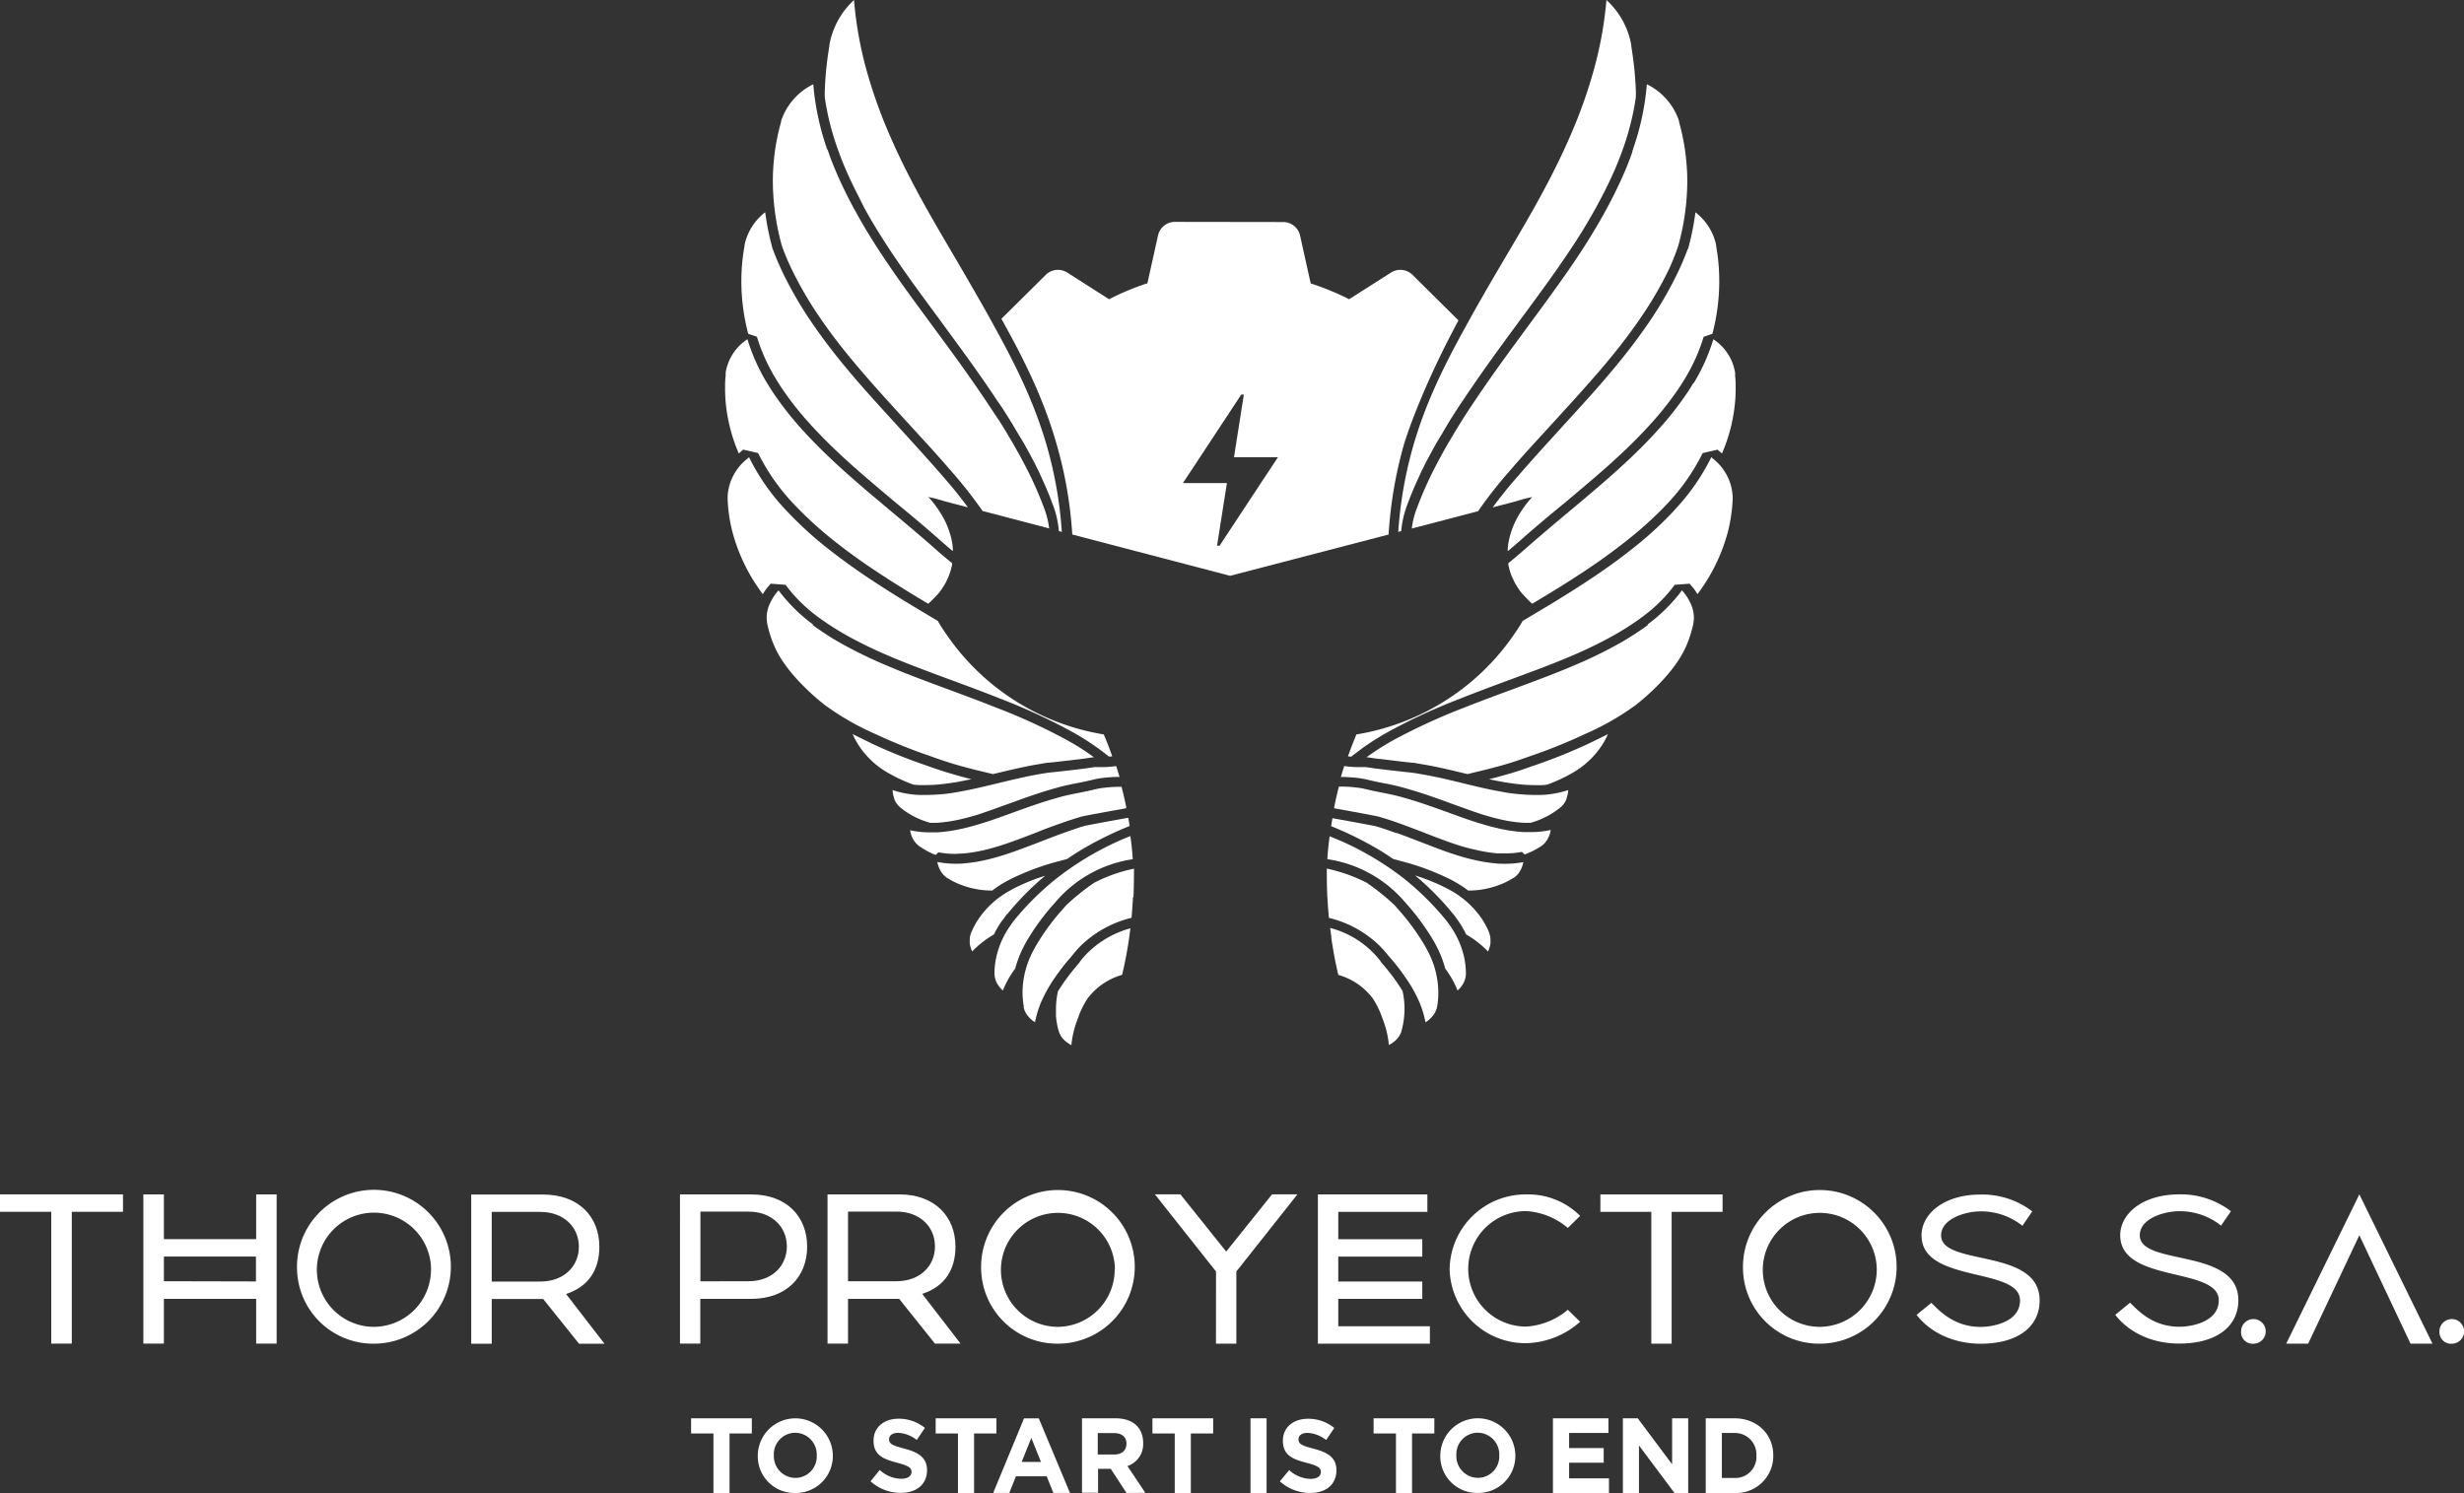 <svg xmlns="http://www.w3.org/2000/svg" viewBox="0 0 459.58 278.5"><rect x="0" y="0" width="459.58" height="278.5" fill="#333333" stroke="none"/><defs><style>.cls-1{fill:#fff;}</style></defs><title>Recurso 1</title><g id="Capa_2" data-name="Capa 2"><g id="DESIGNED_BY_FREEPIK" data-name="DESIGNED BY FREEPIK"><path class="cls-1" d="M136.07,267.4v11.1h-3V267.4H128.9v-2.83h11.33v2.83Z"/><path class="cls-1" d="M148.34,278.5a6.83,6.83,0,0,1-7-6.92v0a7,7,0,0,1,14,0v0A6.9,6.9,0,0,1,148.34,278.5Zm4-7a4.06,4.06,0,0,0-4-4.23,4,4,0,0,0-4,4.19v0a4.05,4.05,0,0,0,4,4.23,4,4,0,0,0,4-4.19Z"/><path class="cls-1" d="M168,278.48a8.34,8.34,0,0,1-5.63-2.16l1.72-2.11a6,6,0,0,0,4,1.64c1.19,0,1.92-.48,1.92-1.27v0c0-.75-.46-1.14-2.68-1.72-2.67-.7-4.4-1.45-4.4-4.13v0c0-2.46,1.93-4.08,4.65-4.08a7.62,7.62,0,0,1,4.93,1.72l-1.52,2.24a6.14,6.14,0,0,0-3.45-1.33c-1.12,0-1.71.52-1.71,1.18v0c0,.88.57,1.17,2.87,1.77,2.69.72,4.21,1.7,4.21,4.06v0C172.86,277,170.85,278.48,168,278.48Z"/><path class="cls-1" d="M181.68,267.4v11.1h-3V267.4h-4.16v-2.83h11.33v2.83Z"/><path class="cls-1" d="M196.47,278.49l-1.24-3.1h-5.74l-1.24,3.1h-3L191,264.58h2.75l5.82,13.91Zm-4.11-10.26-1.8,4.48h3.6Z"/><path class="cls-1" d="M210.11,278.5,207.18,274h-2.37v4.46h-3V264.57h6.25c3.23,0,5.16,1.73,5.16,4.6v0a4.31,4.31,0,0,1-2.93,4.31l3.34,5Zm0-9.17c0-1.32-.89-2-2.36-2h-3v4h3.05c1.46,0,2.3-.79,2.3-2Z"/><path class="cls-1" d="M222.11,267.4v11.1h-3V267.4h-4.16v-2.83h11.33v2.83Z"/><path class="cls-1" d="M233.24,278.5V264.57h3V278.5Z"/><path class="cls-1" d="M244.36,278.5a8.39,8.39,0,0,1-5.64-2.17l1.73-2.1a6.05,6.05,0,0,0,4,1.64c1.19,0,1.91-.48,1.91-1.28v0c0-.75-.45-1.14-2.67-1.72-2.68-.69-4.41-1.45-4.41-4.13v0c0-2.46,1.94-4.08,4.65-4.08a7.62,7.62,0,0,1,4.94,1.72l-1.52,2.24a6.16,6.16,0,0,0-3.45-1.33c-1.12,0-1.71.52-1.71,1.18v0c0,.89.57,1.18,2.86,1.78,2.7.71,4.22,1.7,4.22,4.05v0C249.24,277,247.23,278.5,244.36,278.5Z"/><path class="cls-1" d="M263.37,267.4v11.1h-3V267.4H256.2v-2.83h11.33v2.83Z"/><path class="cls-1" d="M275.64,278.49a6.83,6.83,0,0,1-7-6.92v0a7,7,0,0,1,14,0v0A6.89,6.89,0,0,1,275.64,278.49Zm4-7a4.05,4.05,0,0,0-4-4.23,4,4,0,0,0-4,4.19v0a4.05,4.05,0,0,0,4,4.23,4,4,0,0,0,4-4.19Z"/><path class="cls-1" d="M289.65,278.5V264.57H300v2.73h-7.33v2.82h6.45v2.73h-6.45v2.92h7.43v2.73Z"/><path class="cls-1" d="M312.32,278.5l-6.62-8.86v8.86h-3V264.57h2.77l6.41,8.58v-8.58h3V278.5Z"/><path class="cls-1" d="M323.48,278.5h-5.33V264.57h5.33c4.3,0,7.27,3,7.27,6.92v0A6.91,6.91,0,0,1,323.48,278.5Zm4.12-7a4,4,0,0,0-4.12-4.19h-2.32v8.39h2.32a3.93,3.93,0,0,0,4.12-4.16Z"/><path class="cls-1" d="M9.56,226.05H0V222.8H22.94v3.25H13.39v24.59H9.56Z"/><path class="cls-1" d="M26.74,222.8h3.83v8.35H47.78V222.8H51.6v27.84H47.78v-8.35H30.57v8.35H26.74Zm21,16.24V234.4H30.57V239Z"/><path class="cls-1" d="M55.4,236.72a14.35,14.35,0,1,1,14.35,13.93A14.21,14.21,0,0,1,55.4,236.72Zm25,0a10.65,10.65,0,1,0-10.64,10.79A10.7,10.7,0,0,0,80.39,236.72Z"/><path class="cls-1" d="M87.89,222.83h13.39c6.69,0,10.51,4.17,10.51,9.74,0,4.17-1.91,7.42-6.21,8.81l7.17,9.28H108l-6.69-8.35H91.72v8.35H87.89Zm12.91,16.23c4.3,0,7.17-2.78,7.17-6.49s-2.87-6.5-7.17-6.5H91.72v13Z"/><path class="cls-1" d="M126.83,222.81h13.28c6.65,0,10.44,4.17,10.44,9.74s-3.79,9.74-10.44,9.74h-9.49v8.34h-3.79ZM139.64,239c4.27,0,7.12-2.78,7.12-6.49s-2.85-6.49-7.12-6.49h-9v13Z"/><path class="cls-1" d="M154.35,222.8h13.36c6.68,0,10.5,4.18,10.5,9.74,0,4.18-1.91,7.43-6.2,8.82l7.15,9.28h-4.77l-6.68-8.35h-9.54v8.35h-3.82ZM167.23,239c4.3,0,7.16-2.79,7.16-6.5s-2.86-6.49-7.16-6.49h-9.06v13Z"/><path class="cls-1" d="M183,236.72a14.33,14.33,0,1,1,14.33,13.93A14.2,14.2,0,0,1,183,236.72Zm24.95,0a10.63,10.63,0,1,0-10.62,10.79A10.69,10.69,0,0,0,207.91,236.72Z"/><path class="cls-1" d="M226.81,237.19l-11.4-14.4h4.75l8.55,10.68,8.55-10.68H242l-11.4,14.4v13.46h-3.8Z"/><path class="cls-1" d="M245.81,222.81h20.42v3.25H249.61v5.1h15.67v3.25H249.61v4.64h15.67v3.24H249.61v5.11H266.7v3.25H245.81Z"/><path class="cls-1" d="M270.38,236.73a14.16,14.16,0,0,1,14.24-13.92,13.66,13.66,0,0,1,10.1,4l-2.29,2.25a13.19,13.19,0,0,0-7.81-3.14,10.77,10.77,0,0,0,0,21.54,13.25,13.25,0,0,0,7.81-3.14l2.29,2.24a15.64,15.64,0,0,1-10.1,4A14.15,14.15,0,0,1,270.38,236.73Z"/><path class="cls-1" d="M308,226.06h-9.5v-3.25h22.79v3.25h-9.5v24.59H308Z"/><path class="cls-1" d="M325.1,236.72a14.33,14.33,0,1,1,14.32,13.93A14.2,14.2,0,0,1,325.1,236.72Zm24.95,0a10.63,10.63,0,1,0-10.63,10.79A10.69,10.69,0,0,0,350.05,236.72Z"/><path class="cls-1" d="M357.48,245.27l2.75-2.24c1.38,1.35,4.14,4.49,9.19,4.49,2.3,0,7.35-.9,7.35-4.94,0-6.29-18.37-3.14-18.37-12.12,0-4,4.13-7.63,11-7.63a15.37,15.37,0,0,1,9.65,3.14l-1.83,2.69a12.35,12.35,0,0,0-7.82-2.69c-2.75,0-7.35,1.34-7.35,4.49,0,5.83,18.38,2.24,18.38,12.12,0,4.94-4.13,8.08-11,8.08C364.83,250.66,360.23,248.87,357.48,245.27Z"/><path class="cls-1" d="M394.54,245.27,397.3,243c1.38,1.35,4.13,4.49,9.19,4.49,2.29,0,7.35-.9,7.35-4.94,0-6.29-18.38-3.14-18.38-12.12,0-4,4.14-7.63,11-7.63a15.39,15.39,0,0,1,9.65,3.14l-1.84,2.69a12.34,12.34,0,0,0-7.81-2.69c-2.76,0-7.35,1.34-7.35,4.49,0,5.83,18.38,2.24,18.38,12.12,0,4.94-4.14,8.08-11,8.08C401.89,250.66,397.3,248.87,394.54,245.27Z"/><path class="cls-1" d="M418,248.39a2.3,2.3,0,1,1,2.29,2.27A2.15,2.15,0,0,1,418,248.39Z"/><path class="cls-1" d="M453.7,250.65h-4.09l-9.55-20.22-9.55,20.22h-4.09l13.64-27.85Z"/><path class="cls-1" d="M455,248.39a2.3,2.3,0,1,1,2.3,2.27A2.16,2.16,0,0,1,455,248.39Z"/><path class="cls-1" d="M223,86.53l8.44-12.81.09-.12H232l-1.84,11.68h8.21L236,88.86l-8.45,12.82-.07.12H227l1.84-11.68h-8.21Zm-3.86-45.14a3.22,3.22,0,0,0-3.14,2.5l-2,9-.15,0A49,49,0,0,0,207,55.75l-.14.07-2.66-1.7-5.14-3.28a3.31,3.31,0,0,0-1.73-.5,3.19,3.19,0,0,0-2.27.93l-8.28,8.2c3.7,6.68,7.68,14.23,10.29,23.37A77.94,77.94,0,0,1,200,99.71l29.44,7.7L259,99.71a78.58,78.58,0,0,1,2.88-16.87s2.73-9.3,10.15-23.07l-8.57-8.5a3.23,3.23,0,0,0-2.27-.93,3.32,3.32,0,0,0-1.74.5L255,53.68l-.7.44-2.66,1.7-.13-.07a49.63,49.63,0,0,0-6.89-2.83l-.14,0-2-9a3.22,3.22,0,0,0-3.14-2.5Z"/><path class="cls-1" d="M296.62,138.57a101.52,101.52,0,0,1-10.45,4.22l-.24.08c-1.18.42-2.78,1-4.88,1.59-1.06.31-2.17.61-3.31.89.62.14,1.23.27,1.83.38l1.11.2h0c1,.17,2,.3,2.89.39s1.94.14,2.81.14q.6,0,1.17,0c.35,0,.7-.05,1-.09a28.58,28.58,0,0,0,4.87-2.27,16,16,0,0,0,5.42-5.15,12.9,12.9,0,0,0,1.06-2c-1.06.54-2.16,1.07-3.34,1.64"/><path class="cls-1" d="M314.8,46.42a49.65,49.65,0,0,1-2,4.7,71.71,71.71,0,0,1-5.33,9.14c-1.89,2.75-4,5.54-6.3,8.29-2.93,3.56-6.27,7.2-9.8,11.06l-3,3.3c-1.64,1.82-3.3,3.66-4.94,5.55-1.33,1.53-1.87,2.17-2.08,2.42-1,1.24-2,2.5-2.94,3.77l4.36-1.14a26.11,26.11,0,0,1,3-.79,20.74,20.74,0,0,0-2.49,3.37,15.27,15.27,0,0,0-1.48,3.32,13.12,13.12,0,0,0-.58,2.89c0,.16,0,.34,0,.52.69-.58,1.38-1.16,2.06-1.76l.18-.16.22-.19c2.83-2.5,5.59-4.81,8.28-7,3.55-3,6.9-5.79,9.85-8.53,2.27-2.09,4.37-4.21,6.27-6.32a59.48,59.48,0,0,0,5.38-6.93c.29-.46.57-.9.83-1.34a33.83,33.83,0,0,0,3.47-7.76l1.63-.56a38.52,38.52,0,0,0,1.28-9.39v-.54a36.68,36.68,0,0,0-.5-6l-.09-.57,0-.12a10.51,10.51,0,0,0-3.85-6.05,50.39,50.39,0,0,1-1.39,6.87"/><path class="cls-1" d="M297,14a91.71,91.71,0,0,1-3.85,10.73c-1.34,3.14-2.91,6.42-4.7,9.8-3.2,6.09-7.13,12.48-11.05,19.24q-1.33,2.31-2.65,4.66c-4.15,7.46-8.45,15.29-11.19,24.87a76.7,76.7,0,0,0-2.76,15.92c.18-.06.37-.1.55-.15a18.55,18.55,0,0,1,1-4.56l.27-.73c.45-1.19.95-2.41,1.49-3.63.33-.72.68-1.46,1-2.2l.37-.74c.24-.49.49-1,.76-1.49l.89-1.65.46-.84c.32-.57.64-1.13,1-1.69l.51-.86c.32-.55.66-1.12,1-1.69s.61-1,.94-1.51c.63-1,1.29-2,2-3.05q1.53-2.28,3.15-4.6c1.7-2.43,3.43-4.81,5.14-7.15l2.38-3.23c3.26-4.41,6.33-8.59,9-12.6.81-1.2,1.57-2.38,2.29-3.54.48-.77.93-1.53,1.37-2.29s.88-1.51,1.29-2.25l1.29-2.42c1.11-2.15,2.07-4.23,2.85-6.17.31-.78.6-1.54.87-2.29l.22-.63a49.14,49.14,0,0,0,2.23-9.17l0-1a65.65,65.65,0,0,0-.77-7.92l-.1-.68,0-.14A14.86,14.86,0,0,0,299.63,0,71.18,71.18,0,0,1,297,14"/><path class="cls-1" d="M304.57,27.9h0l-.11.31,0,.14-.06.17c-.27.77-.57,1.56-.89,2.37-.82,2-1.8,4.12-2.93,6.33-.23.44-.46.89-.7,1.33l-.61,1.12c-.42.75-.85,1.52-1.3,2.28s-.92,1.55-1.4,2.33c-.73,1.19-1.5,2.38-2.31,3.6-3.32,5-7.33,10.33-11.41,15.9-1.71,2.33-3.43,4.69-5.12,7.11-1.07,1.53-2.11,3.06-3.12,4.57-.67,1-1.32,2-1.95,3l-.93,1.5-1,1.67-.49.83c-.33.56-.64,1.11-.95,1.66l-.45.83-.45.82-.43.82c-.26.48-.51,1-.74,1.44l-.36.72c-.35.73-.68,1.44-1,2.16-.53,1.18-1,2.36-1.45,3.52-.13.36-.21.54-.26.7a15.2,15.2,0,0,0-.82,3.46l2.13-.55,5.23-1.37,5-1.31c.94-1.37,2.38-3.34,4.28-5.64.21-.25.75-.9,2.11-2.45,1.64-1.9,3.31-3.75,5-5.58,4.55-5,9-9.76,12.77-14.3q3.53-4.23,6.19-8.16a67.43,67.43,0,0,0,5.2-8.91A43.31,43.31,0,0,0,313,45.94a45.69,45.69,0,0,0,1.71-12.15c0-1.22-.06-2.4-.17-3.55a39.91,39.91,0,0,0-1.22-6.94l-.15-.59,0-.13a11.71,11.71,0,0,0-6-6.86,48.86,48.86,0,0,1-2.61,12.18"/><path class="cls-1" d="M315.85,71.45c-.28.46-.57.93-.88,1.41A59.45,59.45,0,0,1,309.42,80q-2.79,3.12-6.38,6.44c-5.23,4.87-11.76,10-18.05,15.51l-.32.28h0l-.2.17c-1,.9-2.09,1.79-3.14,2.66h0l0,.2a11.07,11.07,0,0,0,.28,1.21,10.33,10.33,0,0,0,.35,1c.18.41.38.81.57,1.22l.11.2.55.89c.25.36.5.69.76,1,.6.66,1.37,1.41,1.51,1.56l.33.28c3.18-1.9,6.25-3.77,9.08-5.64,3.07-2,5.94-4.07,8.53-6.13A68.41,68.41,0,0,0,311,93.94a38.79,38.79,0,0,0,6.58-9.42l2.78-.64.36.31c.15.14.31.27.45.41a30.93,30.93,0,0,0,2.38-8.9,26.23,26.23,0,0,0,.18-3.14c0-.84,0-1.66-.1-2.45l0-.49v-.1a9.2,9.2,0,0,0-4.06-6.23,36,36,0,0,1-3.65,8.16"/><path class="cls-1" d="M312.33,95.16a67.77,67.77,0,0,1-7.75,7.11q-3.82,3.06-8.66,6.22c-3.62,2.4-7.69,4.83-11.92,7.34l-.07.12c-.41.73-.86,1.41-1.31,2.07a44.33,44.33,0,0,1-9.35,10.08l0,0h0a45.21,45.21,0,0,1-3.72,2.62A44.2,44.2,0,0,1,253,137c-.55,1.3-1.08,2.67-1.58,4.09l.62.06c.65-.54,1.32-1,2-1.54a50.13,50.13,0,0,1,5.16-3.24,110.68,110.68,0,0,1,13.18-6.06c3.06-1.22,6.15-2.36,9.16-3.48,3.92-1.44,7.62-2.81,11-4.23,2.57-1.08,5-2.22,7.22-3.41a51.22,51.22,0,0,0,6.54-4.1,28.32,28.32,0,0,0,6.07-6l2.78-.21.67.8a8.61,8.61,0,0,1,.78,1.16,33.61,33.61,0,0,0,5.65-11.51,29.8,29.8,0,0,0,.92-6.09v-.65a9.52,9.52,0,0,0-3.64-7l-.34-.3a40.31,40.31,0,0,1-6.88,9.86"/><path class="cls-1" d="M307.41,116.55a54.33,54.33,0,0,1-6.78,4.24c-2.2,1.18-4.65,2.35-7.37,3.48-5.94,2.54-13.11,4.93-20.16,7.73a113.74,113.74,0,0,0-13,5.95,48.68,48.68,0,0,0-5,3.15l-.25.17.23,0,1.77.26c.33,0,4.24.52,6.45.74.4,0,.87.11,1.82.27s1.8.31,2.73.51l.8.17c1.82.39,3.45.79,5,1.17l.1,0c2.36-.57,4.63-1.11,6.71-1.71s3.81-1.22,5-1.65a98.58,98.58,0,0,0,10.25-4.14,49.18,49.18,0,0,0,9.35-5.35s6.73-5.07,9.3-10.7a21.3,21.3,0,0,0,1.45-4.37l.07-.39,0-.09a5.12,5.12,0,0,0,.06-.78,6.54,6.54,0,0,0-.69-2.81,9.24,9.24,0,0,0-1.08-1.74l-.45-.54a30.58,30.58,0,0,1-6.44,6.38"/><path class="cls-1" d="M250.23,144.93a28.85,28.85,0,0,1,3,.19,15,15,0,0,1,2.05.38c.6.14,1.45.34,3.11.66.1,0,1.74.33,3,.67l1.12.31,1,.3c.83.25,1.69.52,2.56.81,1.21.41,2.42.84,3.61,1.27l1.08.4c2,.72,3.9,1.41,5.67,2l1.33.39c.77.22,1.49.4,2.19.56l.32.07a25.65,25.65,0,0,0,4,.55c.4,0,.77,0,1.13,0h.07a15.33,15.33,0,0,0,3.24-1.31,14.88,14.88,0,0,0,2.23-1.48l.18-.14,0,0a4,4,0,0,0,1.07-1.55l0-.12a4.72,4.72,0,0,0,.31-1.51,18.81,18.81,0,0,1-4.95.91q-.6,0-1.26,0c-.93,0-1.92-.05-3-.15s-2-.22-3-.41h0l-1.15-.21c-3.26-.61-7-1.64-10.75-2.47l-1-.2h0c-.91-.19-1.79-.35-2.67-.5s-1.32-.21-1.69-.25c-2.3-.23-6.29-.72-6.53-.75l-1.77-.26c-.57,0-1.15,0-1.77,0-.79,0-1.53-.11-2.24-.19-.21.67-.43,1.36-.63,2.08"/><path class="cls-1" d="M249.73,146.74c-.31,1.19-.6,2.44-.86,3.76q0,.15-.06.27c2.38.43,7.92,1.43,8.46,1.6l.75.23c1,.3,2,.63,3,1l.22.07c1.38.5,2.8,1.05,4.19,1.58l1.46.57c1.59.61,3.12,1.19,4.58,1.67,1.26.42,2.48.77,3.65,1l.21.06a28.21,28.21,0,0,0,4,.64c.52,0,1,0,1.46,0a15.86,15.86,0,0,0,3.07-.28l.5.48.55-.21a14.35,14.35,0,0,0,2.38-1.23l.19-.12,0,0a4,4,0,0,0,1.29-1.53,5.13,5.13,0,0,0,.47-1.48,17.16,17.16,0,0,1-3.79.4c-.39,0-.8,0-1.22,0a28.4,28.4,0,0,1-4.21-.57l-.43-.1c-.73-.16-1.49-.35-2.27-.57l-1.39-.41c-2.13-.65-4.44-1.51-6.84-2.38-1.17-.42-2.37-.85-3.58-1.25-.85-.29-1.68-.55-2.5-.8l-1-.29q-.54-.16-1.08-.3c-1.23-.32-2.82-.63-2.89-.64-3.54-.68-3.48-.83-5-1a25.41,25.41,0,0,0-3-.18h-.24"/><path class="cls-1" d="M248.24,154.1a65,65,0,0,1,9,4.44c.94.57,1.83,1.16,2.62,1.7l.52.13.83.23a46.38,46.38,0,0,1,9.58,3.58l.63.35a21.5,21.5,0,0,1,2.42,1.59,15.93,15.93,0,0,0,5.81-1.05,13.17,13.17,0,0,0,2.41-1.18l.19-.11.05,0a3.93,3.93,0,0,0,1.33-1.5,5.36,5.36,0,0,0,.5-1.46,18.42,18.42,0,0,1-3.42.31c-.51,0-1,0-1.6-.06h0a29.22,29.22,0,0,1-4.18-.67l-.26-.06h0c-1.2-.28-2.46-.64-3.79-1.09-1.49-.48-3.05-1.08-4.67-1.71h0c-1.83-.69-3.72-1.45-5.66-2.15l-.16,0h0c-1-.36-1.94-.68-2.88-1h0l-.43-.12-.31-.1c-.27-.09-3.64-.72-8.25-1.54-.08.5-.16,1-.24,1.54"/><path class="cls-1" d="M271.06,170.5c.45.57.72,1,.95,1.29a20.24,20.24,0,0,1,1.46,2.52l.13.08a18.56,18.56,0,0,1,3.94,3.1A5.58,5.58,0,0,0,278,176c0-.2,0-.41,0-.61a3.83,3.83,0,0,0-.25-1.38l0-.05-.08-.21a15,15,0,0,0-1.27-2.34,17,17,0,0,0-5.87-5.33l-.59-.32a36.87,36.87,0,0,0-6-2.45,51.68,51.68,0,0,1,7.09,7.18"/><path class="cls-1" d="M248.3,174.86c.36,2.53.82,4.89,1.32,7a12.16,12.16,0,0,1,6.44,4.4,16.75,16.75,0,0,1,1.83,3.82,17.64,17.64,0,0,1,1.16,4.85,5.13,5.13,0,0,0,1.28-.89,3.9,3.9,0,0,0,1.07-1.68l0-.06.06-.21a14.14,14.14,0,0,0,.45-2.63,12.16,12.16,0,0,0,.06-1.22,16.1,16.1,0,0,0-.36-3.36c-.31-.5-.64-1-1-1.55-.74-1.07-1.57-2.15-2.46-3.2l-.62-.73-.05-.13,0,0a17.42,17.42,0,0,0-9.38-6.17c.07.56.15,1.13.23,1.71"/><path class="cls-1" d="M247.57,160.27a23.48,23.48,0,0,1,14,7.46l.77.87a44.27,44.27,0,0,1,5.28,7.3l.35.69a19.64,19.64,0,0,1,1.59,4.09,17.51,17.51,0,0,1,2.3,4.09,4.83,4.83,0,0,0,1-1.2,3.86,3.86,0,0,0,.56-1.92v-.28a15.94,15.94,0,0,0-.3-2.65,16.2,16.2,0,0,0-2.57-5.91c-.21-.32-.46-.67-.88-1.21a52.58,52.58,0,0,0-7.75-7.67A55.7,55.7,0,0,0,248,156c-.18,1.34-.34,2.78-.43,4.31"/><path class="cls-1" d="M247.59,167.39c.07,1.32.16,2.6.28,3.83a20.36,20.36,0,0,1,9.32,5.08,18.59,18.59,0,0,1,1.72,1.92h0l.66.76c1,1.15,1.82,2.27,2.56,3.34a26.57,26.57,0,0,1,2.16,3.64,18.66,18.66,0,0,1,1.59,4.74,4.78,4.78,0,0,0,1.18-1A3.84,3.84,0,0,0,268,188v0l.05-.23a14.86,14.86,0,0,0,.22-2.48V185a16.72,16.72,0,0,0-2-7.65l-.32-.61a42.33,42.33,0,0,0-5.06-7l-.77-.88a41.74,41.74,0,0,0-5.21-4.19,29.36,29.36,0,0,0-7.44-2.64c0,.08,0,3.49.1,5.32"/><path class="cls-1" d="M162.29,138.56a101,101,0,0,0,10.45,4.22l.25.09c1.17.41,2.78,1,4.87,1.58,1.07.32,2.18.61,3.32.9-.63.13-1.24.26-1.84.37-.38.08-.74.15-1.1.2h0c-1,.17-2,.3-2.89.39a27.89,27.89,0,0,1-2.8.14c-.41,0-.79,0-1.17,0l-1-.08a29.25,29.25,0,0,1-4.86-2.27,15.89,15.89,0,0,1-5.42-5.16,13.91,13.91,0,0,1-1.07-2c1.06.54,2.17,1.07,3.34,1.64"/><path class="cls-1" d="M144.12,46.41a49.72,49.72,0,0,0,2,4.7,73.07,73.07,0,0,0,5.34,9.14c1.89,2.76,4,5.54,6.29,8.29,2.94,3.56,6.28,7.2,9.81,11.06l3,3.3c1.65,1.82,3.31,3.67,4.95,5.55l2.08,2.42q1.53,1.86,2.94,3.77l-4.36-1.14a29.7,29.7,0,0,0-3-.79,21.34,21.34,0,0,1,2.49,3.37,15.25,15.25,0,0,1,1.48,3.32,12.14,12.14,0,0,1,.58,2.89,4.35,4.35,0,0,1,0,.52c-.69-.57-1.37-1.16-2.06-1.76l-.18-.16-.21-.19c-2.84-2.5-5.59-4.81-8.28-7-3.55-3-6.91-5.79-9.85-8.53-2.27-2.09-4.38-4.21-6.27-6.32a57.61,57.61,0,0,1-5.38-6.93c-.29-.46-.57-.9-.83-1.34a33.89,33.89,0,0,1-3.48-7.76l-1.62-.55a38.12,38.12,0,0,1-1.28-9.4c0-.18,0-.36,0-.54a35.58,35.58,0,0,1,.51-6l.09-.57,0-.12a10.49,10.49,0,0,1,3.84-6.05,50.45,50.45,0,0,0,1.4,6.87"/><path class="cls-1" d="M161.88,14a92.9,92.9,0,0,0,3.85,10.73c1.35,3.14,2.91,6.42,4.71,9.8,3.19,6.09,7.13,12.48,11,19.24.9,1.54,1.78,3.09,2.66,4.66,4.14,7.46,8.44,15.29,11.19,24.88a76.59,76.59,0,0,1,2.76,15.91l-.55-.15a18.54,18.54,0,0,0-.42-2.64,17.08,17.08,0,0,0-.57-1.92l-.27-.72c-.44-1.2-.95-2.41-1.49-3.64-.32-.72-.67-1.46-1-2.2l-.37-.74c-.23-.48-.49-1-.76-1.49l-.88-1.65-.47-.84c-.31-.56-.63-1.13-1-1.69l-.51-.86-1-1.69-.94-1.51c-.63-1-1.29-2-2-3-1-1.53-2.06-3.06-3.14-4.61-1.7-2.43-3.43-4.8-5.15-7.14l-2.37-3.24c-3.26-4.41-6.34-8.59-9-12.59-.8-1.21-1.56-2.39-2.28-3.55-.48-.77-.94-1.53-1.38-2.29s-.87-1.51-1.28-2.25L160,36.37c-1.1-2.15-2.06-4.23-2.84-6.16-.32-.79-.6-1.55-.87-2.3l-.22-.63a49.18,49.18,0,0,1-2.24-9.17c0-.33,0-.66,0-1a63.39,63.39,0,0,1,.76-7.91l.11-.69,0-.14A14.93,14.93,0,0,1,159.29,0a70.92,70.92,0,0,0,2.59,14"/><path class="cls-1" d="M154.35,27.89h0l.1.31.06.15.06.16c.26.77.56,1.56.89,2.37.81,2,1.79,4.13,2.92,6.33l.7,1.34.62,1.11q.62,1.14,1.29,2.28c.45.78.92,1.55,1.41,2.33.73,1.19,1.5,2.38,2.31,3.6,3.31,5,7.32,10.33,11.41,15.9,1.71,2.33,3.43,4.7,5.11,7.11q1.62,2.31,3.12,4.57c.67,1,1.32,2,2,3,.32.49.63,1,.93,1.49s.69,1.12,1,1.67l.5.83c.32.57.64,1.11.94,1.67l.46.82.44.82.44.82c.26.48.5,1,.74,1.44l.36.73c.35.72.68,1.43,1,2.15.52,1.18,1,2.36,1.45,3.53l.26.69a15.83,15.83,0,0,1,.82,3.47L193.52,98l-5.24-1.37-5-1.31C182.33,94,180.9,92,179,89.72c-.21-.25-.76-.9-2.11-2.45-1.64-1.9-3.31-3.75-5-5.58-4.56-5-9-9.76-12.77-14.3q-3.53-4.23-6.2-8.15a69.23,69.23,0,0,1-5.2-8.91,44.11,44.11,0,0,1-1.86-4.39,45.76,45.76,0,0,1-1.71-12.16c0-1.22.06-2.4.16-3.55a40.58,40.58,0,0,1,1.22-6.93l.16-.6,0-.13a11.71,11.71,0,0,1,6-6.85,48.8,48.8,0,0,0,2.61,12.17"/><path class="cls-1" d="M143.07,71.44q.41.69.87,1.41A61.36,61.36,0,0,0,149.49,80c1.87,2.07,4,4.22,6.39,6.43,5.23,4.87,11.76,10,18.05,15.51l.32.29h0l.2.17c1,.91,2.09,1.8,3.14,2.66h0l0,.2c-.08.4-.17.81-.29,1.21s-.22.67-.34,1l-.57,1.22-.11.2-.55.89c-.25.36-.51.7-.76,1-.6.67-1.37,1.41-1.52,1.56l-.33.28c-3.18-1.9-6.24-3.77-9.07-5.64-3.07-2-5.94-4.07-8.53-6.13a69.51,69.51,0,0,1-7.55-6.92,38.47,38.47,0,0,1-6.57-9.42l-2.79-.64-.35.31-.46.41a31.26,31.26,0,0,1-2.38-8.9,28.49,28.49,0,0,1-.18-3.14c0-.84,0-1.66.11-2.45l0-.49v-.1a9.15,9.15,0,0,1,4.06-6.23,36,36,0,0,0,3.65,8.16"/><path class="cls-1" d="M146.58,95.15a70.49,70.49,0,0,0,7.75,7.12c2.56,2,5.44,4.11,8.67,6.21,3.62,2.4,7.68,4.83,11.91,7.34l.07.12q.63,1.09,1.32,2.07a44.48,44.48,0,0,0,9.34,10.09l0,0h0A44.27,44.27,0,0,0,205.87,137c.56,1.3,1.09,2.66,1.58,4.08l-.61.06c-.65-.53-1.32-1.05-2-1.53a47.2,47.2,0,0,0-5.15-3.25,113.84,113.84,0,0,0-13.18-6.06c-3.06-1.22-6.16-2.36-9.16-3.47-3.92-1.45-7.63-2.82-11-4.24-2.58-1.08-5-2.22-7.23-3.41a52.39,52.39,0,0,1-6.54-4.09,28.52,28.52,0,0,1-6.06-6l-2.78-.21-.67.8a8.59,8.59,0,0,0-.79,1.16,33.67,33.67,0,0,1-5.64-11.51,29.14,29.14,0,0,1-.92-6.08l0-.55V92.6a9.52,9.52,0,0,1,3.64-7l.35-.31a40.22,40.22,0,0,0,6.87,9.86"/><path class="cls-1" d="M151.51,116.54a51.81,51.81,0,0,0,6.78,4.24c2.2,1.18,4.65,2.35,7.37,3.48,5.94,2.54,13.1,4.93,20.15,7.74a108.89,108.89,0,0,1,13,5.95,46,46,0,0,1,5,3.14l.26.18h-.24l-1.77.26c-.32.05-4.23.52-6.45.74-.39,0-.86.11-1.81.27s-1.81.32-2.74.51l-.79.17c-1.82.4-3.45.79-5,1.17l-.1,0c-2.36-.56-4.63-1.11-6.7-1.71s-3.81-1.22-5-1.65a100.37,100.37,0,0,1-10.25-4.13,49.69,49.69,0,0,1-9.34-5.36s-6.74-5.07-9.31-10.7a21.66,21.66,0,0,1-1.44-4.37l-.07-.38,0-.1a6.85,6.85,0,0,1-.07-.78,6.44,6.44,0,0,1,.7-2.81,9.72,9.72,0,0,1,1.07-1.74l.45-.54a30.67,30.67,0,0,0,6.45,6.38"/><path class="cls-1" d="M208.69,144.92a28.67,28.67,0,0,0-3,.19,16.07,16.07,0,0,0-2,.38c-.61.14-1.45.34-3.12.66-.09,0-1.73.34-3,.67l-1.12.31-1,.3c-.83.25-1.68.52-2.55.82-1.21.4-2.43.83-3.61,1.27l-1.09.39c-2,.72-3.9,1.41-5.66,2-.47.15-.91.27-1.33.39-.78.22-1.49.4-2.19.56l-.32.07a27.25,27.25,0,0,1-4,.56l-1.13,0h-.07a15.32,15.32,0,0,1-3.24-1.3,14.63,14.63,0,0,1-2.23-1.48l-.18-.15,0,0a3.93,3.93,0,0,1-1.07-1.55l0-.11a5.07,5.07,0,0,1-.3-1.52,18.32,18.32,0,0,0,4.94.91c.4,0,.83,0,1.27,0,.92,0,1.92-.05,3-.14s2-.23,3-.42h0c.37-.06.76-.13,1.14-.21,3.27-.61,7-1.64,10.76-2.46l.94-.21h0c.91-.18,1.79-.35,2.66-.5s1.33-.21,1.69-.25c2.3-.23,6.3-.71,6.54-.75l1.76-.26c.57,0,1.16,0,1.77,0,.79,0,1.54-.1,2.24-.19.22.67.43,1.37.64,2.08"/><path class="cls-1" d="M209.18,146.73c.31,1.19.6,2.44.87,3.77a2.56,2.56,0,0,0,0,.27c-2.37.43-7.91,1.42-8.45,1.59l-.75.23c-1,.31-2,.63-3,1l-.21.07c-1.39.49-2.81,1-4.19,1.58l-1.46.56c-1.6.61-3.13,1.19-4.59,1.67-1.26.42-2.48.78-3.64,1.06l-.21.05a28.1,28.1,0,0,1-4,.64c-.51,0-1,.06-1.46.06a15.81,15.81,0,0,1-3.06-.29l-.5.48c-.19-.06-.38-.14-.56-.21A13.89,13.89,0,0,1,171.7,158l-.19-.12,0,0a4,4,0,0,1-1.3-1.53,5,5,0,0,1-.46-1.47,17.87,17.87,0,0,0,3.79.39l1.22,0a28.7,28.7,0,0,0,4.21-.58l.43-.09c.73-.17,1.48-.36,2.27-.58.45-.13.92-.26,1.39-.41,2.13-.65,4.43-1.51,6.83-2.38,1.17-.42,2.37-.85,3.58-1.25.85-.29,1.69-.55,2.5-.8l1-.29,1.08-.3c1.24-.32,2.83-.63,2.9-.64,3.53-.68,3.47-.83,5-1a25.6,25.6,0,0,1,3-.18h.23"/><path class="cls-1" d="M210.68,154.09a65.1,65.1,0,0,0-9,4.44c-.94.57-1.84,1.16-2.63,1.7l-.51.14-.84.23a46.25,46.25,0,0,0-9.58,3.58l-.63.34a20.15,20.15,0,0,0-2.41,1.6,16,16,0,0,1-5.82-1.06,13.73,13.73,0,0,1-2.4-1.17l-.2-.12,0,0a4,4,0,0,1-1.33-1.51,5.36,5.36,0,0,1-.5-1.46,18.32,18.32,0,0,0,3.42.32c.51,0,1,0,1.6-.07h0a27.87,27.87,0,0,0,4.18-.67l.26-.06h0c1.19-.29,2.45-.65,3.79-1.1s3-1.07,4.66-1.7h0c1.83-.7,3.72-1.46,5.66-2.15l.17-.06h0c1-.36,1.95-.68,2.89-1h0l.42-.12.31-.1c.27-.08,3.64-.72,8.25-1.54.09.5.17,1,.25,1.54"/><path class="cls-1" d="M187.86,170.49c-.46.58-.72,1-1,1.3a19.53,19.53,0,0,0-1.47,2.51l-.12.08a18.56,18.56,0,0,0-3.94,3.1,5,5,0,0,1-.45-1.48,4,4,0,0,1,0-.6,3.64,3.64,0,0,1,.25-1.39l0,0,.09-.21a14.58,14.58,0,0,1,1.27-2.34,16.77,16.77,0,0,1,5.87-5.32l.58-.33a37.25,37.25,0,0,1,6-2.45,52.28,52.28,0,0,0-7.08,7.18"/><path class="cls-1" d="M210.62,174.85c-.36,2.53-.82,4.89-1.33,7a12.24,12.24,0,0,0-6.43,4.4A16.34,16.34,0,0,0,201,190.1a18.18,18.18,0,0,0-1.17,4.85,5.31,5.31,0,0,1-1.27-.88,4,4,0,0,1-1.08-1.69v0l-.06-.22a14,14,0,0,1-.46-2.63c0-.39,0-.8,0-1.22a15.52,15.52,0,0,1,.36-3.36c.3-.5.64-1,1-1.55.75-1.07,1.58-2.15,2.46-3.2l.62-.73.06-.13,0,0a16.16,16.16,0,0,1,1.55-1.74,18.1,18.1,0,0,1,7.83-4.43c-.07.55-.14,1.12-.22,1.7"/><path class="cls-1" d="M211.35,160.27a23.4,23.4,0,0,0-14,7.45l-.77.88a43.26,43.26,0,0,0-5.28,7.29l-.36.69a20.17,20.17,0,0,0-1.58,4.09,17.84,17.84,0,0,0-2.31,4.1,5.55,5.55,0,0,1-1-1.2,4,4,0,0,1-.56-1.92v-.29a14.16,14.16,0,0,1,.3-2.65,16.24,16.24,0,0,1,2.56-5.91c.22-.31.46-.66.88-1.21a52.94,52.94,0,0,1,7.76-7.67,55.83,55.83,0,0,1,5.55-3.84,55.2,55.2,0,0,1,8.3-4.12c.19,1.34.34,2.78.44,4.31"/><path class="cls-1" d="M211.32,167.39c-.07,1.31-.16,2.59-.27,3.82a20.48,20.48,0,0,0-9.33,5.08,19.53,19.53,0,0,0-1.71,1.92h0l-.65.76c-1,1.16-1.82,2.27-2.57,3.34a26.93,26.93,0,0,0-2.15,3.65,18.1,18.1,0,0,0-1.59,4.73,4.6,4.6,0,0,1-1.18-1,3.76,3.76,0,0,1-.93-1.76v-.06l0-.22a15,15,0,0,1-.22-2.49V185a16.74,16.74,0,0,1,2-7.65l.32-.61a41.59,41.59,0,0,1,5.06-7l.76-.87a42.68,42.68,0,0,1,5.22-4.2,29,29,0,0,1,7.43-2.63c0,.08,0,3.49-.1,5.32"/></g></g></svg>